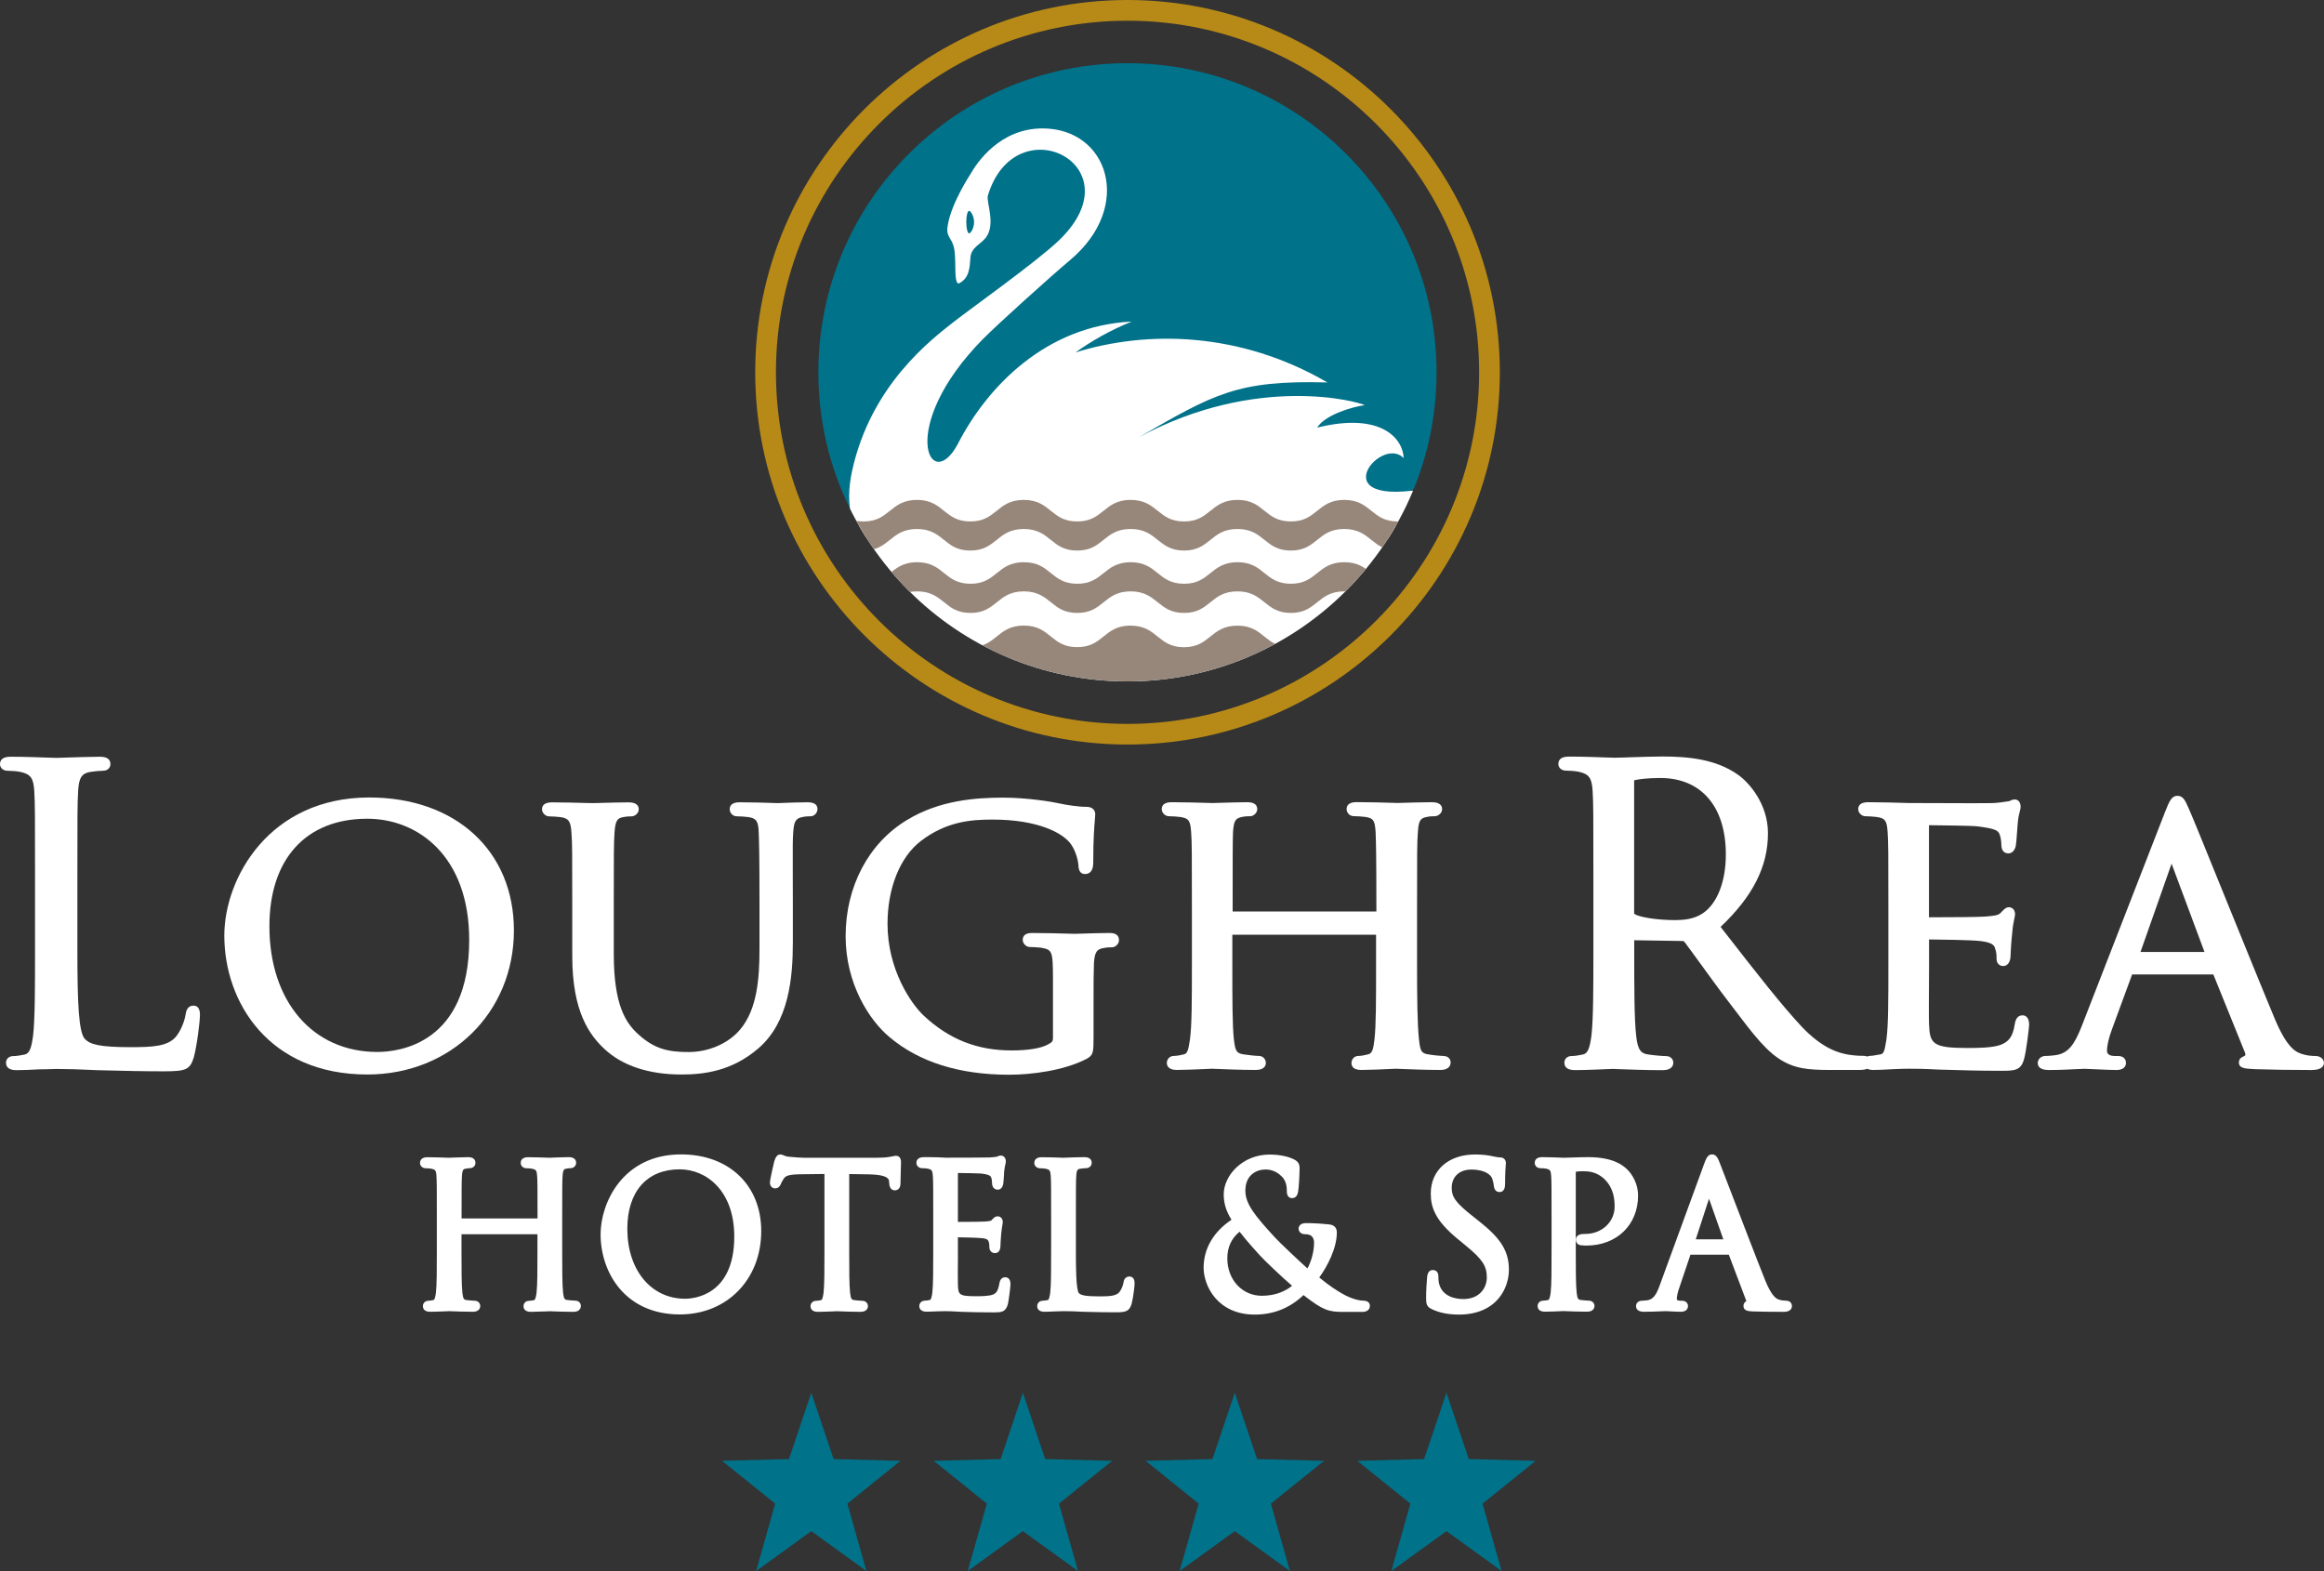 <?xml version="1.0" encoding="utf-8"?>
<!-- Generator: Adobe Illustrator 23.0.2, SVG Export Plug-In . SVG Version: 6.00 Build 0)  -->
<svg version="1.1" id="Layer_1" xmlns="http://www.w3.org/2000/svg" xmlns:xlink="http://www.w3.org/1999/xlink" x="0px" y="0px"
	 viewBox="0 0 305.11 206.26" style="enable-background:new 0 0 305.11 206.26;" xml:space="preserve">
<rect x="0" y="0" width="305.11" height="206.26" fill="#333333" stroke="none"/>
<style type="text/css">
	.st0{fill:#00728A;}
	.st1{fill:#FFFFFF;}
	.st2{fill:#B78917;}
	.st3{clip-path:url(#SVGID_2_);}
	.st4{fill:#97877B;}
</style>
<g>
	<polygon class="st0" points="131.37,191.56 122.58,191.79 129.56,197.41 127.05,206.26 134.29,201.02 141.53,206.26 139.03,197.41 
		146.01,191.79 137.22,191.56 134.29,182.85 	"/>
	<polygon class="st0" points="103.58,191.56 94.79,191.79 101.77,197.41 99.27,206.26 106.51,201.02 113.75,206.26 111.25,197.41 
		118.22,191.79 109.44,191.56 106.51,182.85 	"/>
	<polygon class="st0" points="186.97,191.56 178.19,191.79 185.16,197.41 182.66,206.26 189.9,201.02 197.14,206.26 194.64,197.41 
		201.62,191.79 192.83,191.56 189.9,182.85 	"/>
	<polygon class="st0" points="159.18,191.56 150.4,191.79 157.37,197.41 154.87,206.26 162.11,201.02 169.35,206.26 166.85,197.41 
		173.83,191.79 165.04,191.56 162.11,182.85 	"/>
</g>
<g>
	<path class="st1" d="M75.52,170.76c-0.19,0-0.72-0.05-1.07-0.09c-0.28-0.04-0.43-0.1-0.52-0.92c-0.12-1.03-0.12-3.08-0.12-5.45
		v-4.47c0-3.94,0-4.65,0.05-5.46c0.05-0.85,0.23-0.89,0.5-0.94l0.07-0.01c0.21-0.03,0.32-0.05,0.46-0.05c0.42,0,0.75-0.31,0.75-0.7
		c0-0.23-0.09-0.75-0.96-0.75c-0.56,0-1.59,0.04-2.08,0.06l-0.14,0.01c-0.14,0.01-0.24,0.01-0.27,0.01c-0.03,0-0.12,0-0.25-0.01
		l-0.07,0c-0.55-0.02-1.68-0.06-2.55-0.06s-0.96,0.53-0.96,0.75c0,0.39,0.33,0.7,0.75,0.7c0.23,0,0.6,0.03,0.75,0.06
		c0.49,0.11,0.61,0.21,0.66,0.94c0.05,0.8,0.05,1.51,0.05,5.45v0.14H60.6v-0.14c0-3.94,0-4.65,0.05-5.46
		c0.05-0.86,0.22-0.89,0.51-0.94l0.08-0.01c0.19-0.03,0.31-0.05,0.43-0.05c0.43,0,0.75-0.3,0.75-0.7c0-0.23-0.09-0.75-0.96-0.75
		c-0.4,0-1.09,0.02-2.08,0.06l-0.21,0.01c-0.1,0-0.17,0.01-0.19,0.01c-0.03,0-0.12,0-0.25-0.01l-0.08,0
		c-0.55-0.02-1.68-0.06-2.55-0.06c-0.86,0-0.96,0.53-0.96,0.75c0,0.39,0.33,0.7,0.75,0.7c0.23,0,0.6,0.03,0.75,0.06
		c0.49,0.1,0.62,0.21,0.66,0.94c0.05,0.8,0.05,1.51,0.05,5.45v4.47c0,2.37,0,4.41-0.12,5.44c-0.06,0.42-0.15,0.9-0.31,0.94
		c-0.26,0.05-0.5,0.09-0.65,0.09c-0.49,0-0.75,0.36-0.75,0.7c0,0.23,0.09,0.75,0.96,0.75c0.54,0,1.49-0.04,2.06-0.06l0.23-0.01
		c0.1,0,0.17-0.01,0.19-0.01l0.29,0.01c0.47,0.02,1.72,0.07,2.84,0.07c0.91,0,0.96-0.63,0.96-0.75c0-0.34-0.26-0.7-0.75-0.7
		c-0.19,0-0.72-0.05-1.07-0.09c-0.28-0.04-0.43-0.1-0.52-0.92c-0.12-1.03-0.12-3.08-0.12-5.45v-2.27h9.97v2.27
		c0,2.37,0,4.42-0.12,5.44c-0.06,0.42-0.15,0.9-0.31,0.94c-0.26,0.05-0.5,0.09-0.65,0.09c-0.49,0-0.75,0.36-0.75,0.7
		c0,0.23,0.09,0.75,0.96,0.75c0.4,0,1.09-0.02,2.08-0.06l0.21-0.01c0.1,0,0.17-0.01,0.19-0.01l0.29,0.01
		c0.47,0.02,1.72,0.07,2.84,0.07c0.93,0,0.96-0.68,0.96-0.75C76.28,171.12,76.01,170.76,75.52,170.76z"/>
	<path class="st1" d="M89.41,151.56c-7.69,0-10.56,6.43-10.56,10.48c0,5.07,3.26,10.53,10.41,10.53c6.19,0,10.68-4.6,10.68-10.94
		C99.94,155.61,95.71,151.56,89.41,151.56z M96.4,162.35c0,7.77-5.38,8.16-6.46,8.16c-4.46,0-7.58-3.77-7.58-9.18
		c0-4.89,2.57-7.81,6.87-7.81C92.69,153.52,96.4,156.28,96.4,162.35z"/>
	<path class="st1" d="M117.62,151.74c-0.1,0-0.19,0.02-0.33,0.05l-0.03,0.01c-0.11,0.02-0.25,0.05-0.45,0.08
		c-0.43,0.08-1,0.12-1.71,0.12h-9.53c-0.29,0-1.24-0.05-1.97-0.13c-0.35-0.03-0.54-0.11-0.7-0.18c-0.14-0.06-0.28-0.12-0.46-0.12
		c-0.49,0-0.66,0.52-0.79,0.9c-0.01,0.02-0.57,2.41-0.57,2.77c0,0.54,0.35,0.78,0.68,0.78c0.2,0,0.57-0.08,0.76-0.59
		c0.07-0.16,0.13-0.31,0.38-0.69c0.25-0.37,0.62-0.54,2.14-0.57l3.2-0.04v10.18c0,2.37,0,4.42-0.12,5.44
		c-0.06,0.42-0.15,0.9-0.31,0.94c-0.26,0.05-0.5,0.09-0.65,0.09c-0.49,0-0.75,0.36-0.75,0.7c0,0.23,0.09,0.75,0.96,0.75
		c0.56,0,1.59-0.04,2.08-0.06l0.14-0.01c0.14-0.01,0.24-0.01,0.27-0.01l0.29,0.01c0.47,0.02,1.72,0.07,2.84,0.07
		c0.91,0,0.96-0.63,0.96-0.75c0-0.34-0.26-0.7-0.75-0.7c-0.19,0-0.72-0.05-1.07-0.09c-0.28-0.04-0.43-0.1-0.52-0.92
		c-0.12-1.03-0.12-3.08-0.12-5.45v-10.18l2.64,0.04c2.5,0.05,2.56,0.66,2.59,0.89l0.02,0.27c0.04,0.62,0.3,0.94,0.75,0.94
		c0.27,0,0.73-0.18,0.73-0.88c0-0.1,0.01-0.38,0.02-0.75l0-0.05c0.02-0.64,0.05-1.52,0.05-1.99
		C118.3,151.82,117.83,151.74,117.62,151.74z"/>
	<path class="st1" d="M131.97,167.69c-0.62,0-0.73,0.61-0.77,0.84c-0.17,0.97-0.42,1.25-0.81,1.42c-0.56,0.23-1.64,0.23-2.23,0.23
		c-2.33,0-2.34-0.21-2.4-1.56c-0.02-0.37-0.01-2.07,0-3.2l0-2.98c0.85,0.01,2.66,0.06,3.2,0.12c0.73,0.07,0.8,0.32,0.85,0.5
		c0.08,0.25,0.08,0.45,0.08,0.68c0,0.45,0.31,0.78,0.73,0.78c0.33,0,0.73-0.18,0.73-1.03c0-0.15,0.05-1.07,0.1-1.58
		c0.05-0.5,0.11-0.85,0.15-1.08c0.04-0.2,0.05-0.32,0.05-0.39c0-0.52-0.35-0.75-0.68-0.75c-0.35,0-0.55,0.24-0.79,0.51
		c-0.09,0.1-0.36,0.13-0.83,0.17c-0.32,0.03-1.66,0.05-3.59,0.05l0-6.42c1.03,0.01,2.73,0.04,3.02,0.07
		c1.18,0.13,1.28,0.35,1.35,0.53c0.08,0.2,0.11,0.53,0.11,0.71c0,0.65,0.4,0.88,0.75,0.88c0.17,0,0.58-0.07,0.72-0.74
		c0.03-0.2,0.07-0.72,0.1-1.21c0.01-0.22,0.03-0.42,0.03-0.5c0.04-0.39,0.1-0.64,0.14-0.83c0.04-0.15,0.07-0.29,0.07-0.42
		c0-0.61-0.41-0.78-0.65-0.78c-0.2,0-0.35,0.07-0.48,0.14l-0.01,0c-0.13,0.03-0.46,0.08-0.98,0.11c-0.47,0.02-4.19,0.03-5.76,0.03
		l-1.05-0.05c-0.57-0.02-1.25-0.02-1.85-0.02c-0.86,0-0.96,0.53-0.96,0.75c0,0.39,0.33,0.7,0.75,0.7c0.23,0,0.6,0.03,0.75,0.06
		c0.49,0.11,0.61,0.21,0.66,0.94c0.05,0.8,0.05,1.51,0.05,5.45v4.47c0,2.37,0,4.41-0.12,5.44c-0.06,0.42-0.15,0.9-0.31,0.94
		c-0.26,0.05-0.5,0.09-0.65,0.09c-0.49,0-0.75,0.36-0.75,0.7c0,0.23,0.09,0.75,0.96,0.75c0.19,0,0.43-0.01,0.66-0.02l0.05,0
		c0.25-0.01,0.52-0.03,0.79-0.03c0.48-0.02,0.88-0.02,0.99-0.02c0.35,0,0.88,0.02,1.97,0.08l0.56,0.02
		c0.91,0.03,2.16,0.06,3.74,0.06c1.01,0,1.62,0,1.91-1.08c0.13-0.55,0.34-2.33,0.34-2.59C132.67,167.81,132.23,167.69,131.97,167.69
		z"/>
	<path class="st1" d="M148.27,167.59c-0.16,0-0.68,0.06-0.77,0.79c-0.07,0.43-0.3,0.96-0.54,1.26c-0.43,0.52-1.33,0.56-2.65,0.56
		c-1.86,0-2.4-0.16-2.66-0.42c-0.4-0.4-0.4-3.8-0.4-5.43v-4.52c0-3.94,0-4.65,0.05-5.46c0.05-0.85,0.22-0.88,0.53-0.93
		c0.27-0.04,0.59-0.07,0.75-0.07c0.42,0,0.75-0.31,0.75-0.7c0-0.23-0.09-0.75-0.96-0.75c-0.56,0-1.73,0.04-2.29,0.06l-0.17,0.01
		c-0.15,0.01-0.26,0.01-0.29,0.01c-0.03,0-0.12,0-0.25-0.01l-0.07,0c-0.55-0.02-1.69-0.06-2.55-0.06c-0.86,0-0.96,0.53-0.96,0.75
		c0,0.39,0.33,0.7,0.75,0.7c0.23,0,0.6,0.03,0.75,0.06c0.49,0.11,0.61,0.21,0.66,0.94c0.05,0.8,0.05,1.51,0.05,5.45v4.47
		c0,2.37,0,4.42-0.12,5.44c-0.06,0.42-0.15,0.9-0.31,0.94c-0.26,0.05-0.5,0.09-0.65,0.09c-0.49,0-0.75,0.36-0.75,0.7
		c0,0.23,0.09,0.75,0.96,0.75c0.42,0,1.03-0.03,1.45-0.05c0.32,0,0.62-0.01,0.82-0.02l0.22-0.01c0.69,0,1.44,0.02,2.58,0.08
		l0.75,0.02l0.05,0c0.9,0.02,2.03,0.05,3.43,0.05c1.33,0,1.83-0.09,2.13-1.09c0.21-0.76,0.4-2.34,0.4-2.69
		C148.97,167.71,148.53,167.59,148.27,167.59z"/>
	<path class="st1" d="M178.97,170.76c-0.79,0-1.98-0.46-2.75-0.92c-0.62-0.35-1.6-0.95-3.02-2.12c1.07-1.46,2.31-3.86,2.31-5.91
		c0-0.81-0.59-1.01-0.95-1.05c-1.12-0.12-2.16-0.18-3.11-0.18c-0.71,0-0.96,0.39-0.96,0.73c0,0.36,0.29,0.73,0.85,0.73
		c0.39,0,0.7,0.09,0.86,0.25c0.27,0.27,0.32,0.61,0.32,0.86c0,1.1-0.34,2.42-0.87,3.38c-1.18-1.06-3.57-3.31-4.28-4.08
		c-2.63-2.86-3.87-4.39-3.87-6.13c0-2.05,1.44-2.78,2.67-2.78c1.08,0,1.8,0.6,2.14,0.95c0.42,0.44,0.63,1.03,0.63,1.78
		c0,0.28,0,1.03,0.7,1.03c0.62,0,0.75-0.63,0.79-0.87c0.09-0.44,0.19-2.3,0.19-3.03c0-0.38-0.05-0.79-0.61-1.12
		c-0.8-0.45-2.02-0.7-3.34-0.7c-3.54,0-6.01,2.75-6.01,5.22c0,1.19,0.32,2.22,1.02,3.34c-2.36,1.57-3.66,3.8-3.66,6.29
		c0,2.38,1.82,6.16,6.72,6.16c2.46,0,4.61-0.86,6.39-2.56c2.57,2,3.29,2.21,5.24,2.21h2.49c0.58,0,0.98-0.3,0.98-0.73
		C179.88,171.32,179.81,170.76,178.97,170.76z M169.63,168.81c-0.75,0.61-2.04,1.31-3.97,1.31c-2.58,0-4.53-2.11-4.53-4.91
		c0-1.46,0.54-2.63,1.61-3.5c0.95,1.25,2.54,2.97,2.72,3.17C166.1,165.57,168.21,167.59,169.63,168.81z"/>
	<path class="st1" d="M194.19,160.34l-0.71-0.56c-2.45-1.92-2.89-2.67-2.89-3.83c0-1.46,1.01-2.4,2.57-2.4
		c1.96,0,2.56,0.81,2.69,1.06c0.1,0.19,0.25,0.79,0.27,1.08c0.08,0.67,0.45,0.81,0.75,0.81c0.73,0,0.73-0.85,0.73-1.13
		c0-1.33,0.06-2.12,0.09-2.47c0.01-0.12,0.01-0.19,0.01-0.22c0-0.35-0.21-0.73-0.8-0.73c-0.16,0-0.32-0.02-0.76-0.11
		c-0.76-0.18-1.55-0.27-2.49-0.27c-3.47,0-5.81,2.06-5.81,5.12c0,1.84,0.6,3.55,3.5,5.94l1.14,0.94c2.14,1.76,2.72,2.65,2.72,4.15
		c0,1.36-0.96,2.83-3.08,2.83c-0.84,0-2.83-0.21-3.22-2.16c-0.06-0.3-0.06-0.62-0.06-0.82c0-0.77-0.56-0.83-0.73-0.83
		c-0.3,0-0.68,0.16-0.75,0.92l-0.02,0.3c-0.04,0.52-0.11,1.39-0.11,2.43c0,0.71,0.03,1.13,0.69,1.46c1.02,0.5,2.21,0.74,3.64,0.74
		c1.62,0,3.06-0.4,4.15-1.17c1.76-1.25,2.39-3.23,2.39-4.67C198.11,164.3,197.08,162.62,194.19,160.34z"/>
	<path class="st1" d="M208.14,162c-0.43,0-1.24,0-1.24,0.78c0,0.2,0.08,0.4,0.23,0.53c0.14,0.13,0.31,0.19,0.5,0.18
		c0.17,0.03,0.53,0.04,0.63,0.04c4,0,6.8-2.71,6.8-6.59c0-1.51-0.78-2.79-1.44-3.42c-0.47-0.44-1.71-1.6-5.1-1.6
		c-0.67,0-1.44,0.02-2.16,0.05l-0.05,0c-0.42,0.01-0.78,0.03-0.99,0.03c-0.05,0-0.17,0-0.34-0.01l-0.14-0.01
		c-0.59-0.02-1.58-0.06-2.39-0.06c-0.86,0-0.96,0.53-0.96,0.75c0,0.4,0.32,0.7,0.75,0.7c0.23,0,0.6,0.03,0.75,0.06
		c0.49,0.11,0.61,0.21,0.66,0.94c0.05,0.8,0.05,1.51,0.05,5.45v4.47c0,2.37,0,4.42-0.12,5.44c-0.06,0.42-0.15,0.9-0.31,0.94
		c-0.26,0.05-0.5,0.09-0.65,0.09c-0.49,0-0.75,0.36-0.75,0.7c0,0.23,0.09,0.75,0.96,0.75c0.6,0,1.7-0.05,2.17-0.07l0.26-0.01
		l0.28,0.01c0.74,0.03,1.83,0.07,2.84,0.07c0.93,0,0.96-0.68,0.96-0.75c0-0.34-0.26-0.7-0.75-0.7c-0.19,0-0.72-0.05-1.07-0.09
		c-0.28-0.04-0.43-0.1-0.52-0.92c-0.12-1.03-0.12-3.08-0.12-5.45v-10.44c0-0.01,0-0.01,0-0.02c0.19-0.04,0.46-0.07,0.75-0.07l0.13,0
		c0.03,0,0.07,0,0.1,0c0.64,0,1.82,0.05,2.86,1.11c1.13,1.15,1.26,2.56,1.26,3.52C211.99,160.42,210.3,162,208.14,162z"/>
	<path class="st1" d="M234.45,170.76c-0.32,0-0.6-0.04-0.86-0.13c-0.28-0.08-0.92-0.27-1.83-2.5c-1.12-2.79-3.54-9.12-4.85-12.52
		c-0.58-1.52-0.96-2.52-1.07-2.78c-0.28-0.74-0.49-1.27-1.07-1.27c-0.58,0-0.78,0.54-1.08,1.35l-5.77,15.78
		c-0.44,1.23-0.84,1.92-1.69,2.03c-0.18,0.02-0.5,0.05-0.66,0.05c-0.45,0-0.78,0.29-0.78,0.7c0,0.28,0.13,0.75,1.03,0.75
		c0.8,0,1.68-0.03,2.27-0.06l0.04,0c0.28-0.01,0.48-0.02,0.56-0.02c0.09,0,0.26,0.01,0.49,0.02l0.14,0.01
		c0.41,0.02,0.98,0.05,1.36,0.05c0.89,0,0.93-0.63,0.93-0.75c0-0.26-0.17-0.7-0.8-0.7h-0.25c-0.17,0-0.42-0.07-0.42-0.18
		c0-0.39,0.12-0.95,0.33-1.53l1.46-4.33h5.04l2.29,6.05c0.01,0.01,0.01,0.03,0.01,0.04c-0.24,0.13-0.38,0.36-0.38,0.63
		c0,0.67,0.7,0.7,1.17,0.72l0.13,0.01c1.13,0.03,2.56,0.05,4,0.05c0.95,0,1.06-0.53,1.06-0.75
		C235.26,171.39,235.24,170.76,234.45,170.76z M226.25,162.71h-3.62l1.74-5.33L226.25,162.71z"/>
</g>
<g>
	<path class="st1" d="M25.39,132.03c-0.4,0-0.9,0.2-1.02,1.15c-0.16,1-0.68,2.2-1.26,2.91c-1.07,1.29-3.06,1.39-5.98,1.39
		c-4.13,0-5.28-0.37-5.97-1.06c-0.84-0.84-1-4.77-1-11.74v-9.42c0-8.24,0-9.73,0.1-11.41c0.1-1.75,0.46-2.31,1.61-2.51
		c0.58-0.09,1.3-0.15,1.66-0.15c0.56,0,0.97-0.37,0.97-0.87c0-0.65-0.47-0.97-1.4-0.97c-1.15,0-3.4,0.08-4.74,0.12l-0.21,0.01
		c-0.41,0.01-0.7,0.02-0.77,0.02c-0.06,0-0.26-0.01-0.57-0.02l-0.12,0c-1.13-0.04-3.5-0.13-5.29-0.13c-0.93,0-1.4,0.33-1.4,0.97
		c0,0.49,0.42,0.87,0.97,0.87c0.45,0,1.31,0.06,1.69,0.15c1.36,0.29,1.74,0.81,1.84,2.51c0.1,1.68,0.1,3.17,0.1,11.41v9.32
		c0,4.96,0,9.24-0.26,11.42c-0.21,1.52-0.44,2.32-1.11,2.45c-0.56,0.12-1.1,0.2-1.47,0.2c-0.67,0-0.97,0.45-0.97,0.87
		c0,0.65,0.47,0.98,1.4,0.98c0.82,0,2.05-0.06,3.02-0.11c0.72,0,1.36-0.02,1.78-0.04l0.03,0c0.17-0.01,0.3-0.01,0.36-0.01
		c1.49,0,3.1,0.05,5.39,0.16l1.63,0.04l0.02,0c1.88,0.05,4.22,0.11,7.15,0.11c2.88,0,3.38-0.24,3.87-1.83
		c0.44-1.59,0.81-4.85,0.81-5.44C26.26,132.97,26.26,132.03,25.39,132.03z"/>
	<path class="st1" d="M48.48,104.7c-13.13,0-19.03,10.6-19.03,18.13c0,8.78,5.87,18.24,18.77,18.24c10.97,0,19.25-8.14,19.25-18.93
		C67.46,111.71,59.83,104.7,48.48,104.7z M61.6,123.41c0,13.64-9.23,14.7-12.06,14.7c-8.48,0-14.17-6.63-14.17-16.5
		c0-8.84,4.8-14.12,12.85-14.12C54.88,107.49,61.6,112.41,61.6,123.41z"/>
	<path class="st1" d="M106.05,105.33c-0.98,0-2.43,0.05-3.12,0.08c-0.37,0.01-0.7,0.03-0.8,0.03c-0.05,0-0.17,0-0.36-0.01
		l-0.29-0.01c-0.84-0.03-2.81-0.09-4.39-0.09c-1.07,0-1.29,0.5-1.29,0.92c0,0.44,0.38,0.92,0.92,0.92c0.4,0,1.16,0.05,1.51,0.1
		c1.13,0.16,1.33,0.62,1.38,2.05c0.05,1.41,0.1,2.75,0.1,9.59v5.67c0,3.92-0.31,7.91-2.52,10.56c-1.53,1.84-4.13,2.98-6.78,2.98
		c-2.62,0-4.44-0.37-6.57-2.29c-1.69-1.52-3.26-3.85-3.26-10.61v-6.3c0-6.98,0-8.24,0.1-9.65c0.11-1.55,0.38-1.86,1.14-1.99
		c0.53-0.1,0.77-0.1,1.07-0.1c0.5,0,0.97-0.45,0.97-0.92c0-0.42-0.23-0.92-1.34-0.92c-0.89,0-2.39,0.04-3.5,0.07l-0.26,0.01
		c-0.47,0.01-0.83,0.02-0.96,0.02c-0.13,0-0.52-0.01-0.97-0.02l-0.02,0c-1.08-0.03-2.9-0.08-4.36-0.08c-1.07,0-1.29,0.5-1.29,0.92
		c0,0.46,0.46,0.92,0.92,0.92c0.4,0,1.16,0.05,1.51,0.1c1.12,0.15,1.33,0.61,1.43,1.98c0.11,1.41,0.11,2.67,0.11,9.65v6.62
		c0,7.31,2.27,10.37,4.25,12.21c2.33,2.18,5.81,3.33,10.07,3.33c2.85,0,6.58-0.39,10.1-3.42c4.02-3.45,4.54-9.25,4.54-13.92v-4.82
		c0-2.09,0-3.67-0.01-4.89l0-0.15c-0.01-2.73-0.01-3.65,0.06-4.61c0.1-1.43,0.33-1.81,1.19-1.99c0.53-0.1,0.77-0.1,1.07-0.1
		c0.54,0,0.92-0.49,0.92-0.92C107.34,105.83,107.12,105.33,106.05,105.33z"/>
	<path class="st1" d="M145.62,122.49c-0.97,0-2.57,0.05-3.86,0.09c-0.39,0.01-0.64,0.02-0.69,0.02c-0.07,0-0.33-0.01-0.71-0.02
		c-1.04-0.03-3.22-0.09-4.8-0.09c-0.35,0-1.29,0-1.29,0.92c0,0.46,0.46,0.92,0.92,0.92c0.38,0,1.14,0.05,1.48,0.09
		c1.42,0.28,1.57,0.31,1.57,4.02v7.79c0,0.53-0.13,0.6-0.67,0.9c-0.89,0.5-2.58,0.78-4.76,0.78c-4.52,0-8.19-1.45-11.54-4.57
		c-1.64-1.54-4.75-6.03-4.75-12.04c0-4.72,1.64-8.79,4.39-10.9c3.39-2.58,6.64-2.8,9.41-2.8c5.95,0,9.27,1.76,10.3,3.26
		c0.65,0.93,0.91,2.14,0.96,2.65c0,0.82,0.29,1.24,0.87,1.24c0.49,0,1.08-0.26,1.08-1.5c0-3.25,0.14-4.78,0.21-5.6
		c0.03-0.35,0.05-0.57,0.05-0.75c0-0.47-0.3-0.97-1.13-0.97c-1.07,0-2.63-0.24-3.63-0.46c-0.86-0.2-4.19-0.75-7.28-0.75
		c-3.65,0-8.39,0.33-12.68,2.94c-5.04,3.04-8.05,8.74-8.05,15.25c0,6.23,3.1,11.03,5.75,13.24c3.88,3.28,9.17,4.95,15.71,4.95
		c2.98,0,7.21-0.55,10.17-2.08c0.9-0.49,0.92-0.85,0.92-2.92v-5.03c0-1.87,0-3.22,0.05-4.62c0.1-1.53,0.41-1.84,1.31-1.99
		c0.48-0.09,0.76-0.09,1.06-0.09c0.46,0,0.92-0.46,0.92-0.92C146.91,122.49,145.97,122.49,145.62,122.49z"/>
	<path class="st1" d="M189.52,138.64c-0.33,0-1.36-0.1-1.99-0.21c-0.98-0.14-1.06-0.51-1.23-1.9c-0.23-2-0.26-6.02-0.26-9.68v-7.95
		c0-6.98,0-8.24,0.11-9.66c0.1-1.54,0.33-1.81,1.14-1.98c0.53-0.1,0.77-0.1,1.07-0.1c0.5,0,0.97-0.45,0.97-0.92
		c0-0.42-0.23-0.92-1.34-0.92c-0.98,0-2.78,0.05-3.75,0.08c-0.42,0.01-0.78,0.02-0.86,0.02c-0.05,0-0.24,0-0.58-0.02
		c-1.02-0.03-3.13-0.09-4.72-0.09c-1.07,0-1.29,0.5-1.29,0.92c0,0.44,0.38,0.92,0.92,0.92c0.4,0,1.16,0.05,1.51,0.1
		c1.14,0.16,1.28,0.52,1.38,2c0.05,1.38,0.1,2.81,0.1,9.75l0,0.67l-18.87,0v-0.67c0-6.92,0-8.36,0.05-9.76
		c0.1-1.55,0.34-1.8,1.2-1.99c0.48-0.09,0.76-0.09,1.06-0.09c0.46,0,0.92-0.47,0.92-0.92c0-0.42-0.22-0.92-1.29-0.92
		c-0.96,0-2.59,0.05-3.9,0.09c-0.4,0.01-0.65,0.02-0.71,0.02c-0.07,0-0.32-0.01-0.68-0.02c-1-0.03-3.09-0.09-4.67-0.09
		c-1.07,0-1.29,0.5-1.29,0.92c0,0.46,0.46,0.92,0.92,0.92c0.4,0,1.16,0.05,1.51,0.1c1.15,0.16,1.33,0.54,1.43,1.98
		c0.1,1.41,0.1,2.67,0.1,9.65v7.95c0,4.21,0,7.85-0.26,9.66l-0.02,0.13c-0.2,1.27-0.31,1.69-0.79,1.8c-0.36,0.09-0.91,0.2-1.3,0.2
		c-0.58,0-0.92,0.47-0.92,0.92c0,0.28,0.13,0.92,1.29,0.92c1,0,2.74-0.08,3.78-0.12l0.23-0.01c0.33-0.01,0.58-0.03,0.64-0.03
		c0.04,0,0.19,0.01,0.42,0.02l0.08,0c0.97,0.04,3.25,0.14,5.27,0.14c1.2,0,1.29-0.71,1.29-0.92c0-0.45-0.34-0.92-0.92-0.92
		c-0.37,0-1.34-0.1-2.04-0.21c-0.92-0.14-1.06-0.51-1.23-1.9c-0.21-1.82-0.21-5.25-0.21-9.58v-4.22h18.87v4.22
		c0,4.3,0,7.7-0.21,9.52c-0.16,1.37-0.31,1.85-0.86,1.97c-0.51,0.13-0.94,0.2-1.24,0.2c-0.58,0-0.92,0.47-0.92,0.92
		c0,0.42,0.22,0.92,1.29,0.92c1.01,0,2.88-0.08,3.88-0.13l0.14-0.01c0.31-0.01,0.53-0.02,0.59-0.02c0.05,0,0.2,0.01,0.43,0.02
		l0.23,0.01c1.04,0.04,3.21,0.13,5.11,0.13c1.28,0,1.34-0.77,1.34-0.92C190.5,139.12,190.16,138.64,189.52,138.64z"/>
	<path class="st1" d="M265.53,133.3c-0.79,0-0.94,0.75-1.02,1.16c-0.25,1.72-0.84,2.29-1.78,2.69c-1.12,0.44-3.29,0.44-4.46,0.44
		c-4.48,0-4.92-0.54-5.01-3.08c-0.04-0.63-0.02-3.53-0.01-5.65l0-0.15c0-0.77,0.01-1.44,0.01-1.84l0-3.53
		c1.15,0.01,5.57,0.06,6.75,0.21c1.72,0.2,1.84,0.67,1.93,1.01c0.18,0.5,0.18,0.9,0.18,1.3c0,0.67,0.44,0.97,0.87,0.97
		c0.59,0,0.97-0.55,0.97-1.4c0-0.29,0.1-1.98,0.21-2.87c0.07-0.94,0.2-1.56,0.29-1.98c0.05-0.25,0.09-0.41,0.09-0.55
		c0-0.63-0.41-0.92-0.82-0.92c-0.36,0-0.59,0.24-0.89,0.55l-0.19,0.2c-0.31,0.31-0.81,0.37-1.83,0.46l-0.12,0.01
		c-0.75,0.07-4.33,0.1-7.45,0.1v-12.09c1.25,0.01,5.71,0.06,6.37,0.15c2.47,0.31,2.7,0.58,2.9,1.04c0.17,0.41,0.23,1.05,0.23,1.38
		c0,1.05,0.7,1.13,0.92,1.13c0.54,0,0.86-0.49,0.96-0.92c0.07-0.34,0.13-1.11,0.2-2.07l0-0.07c0.03-0.39,0.05-0.72,0.07-0.89
		c0.06-0.75,0.18-1.21,0.27-1.55c0.06-0.24,0.11-0.42,0.11-0.61c0-0.72-0.41-0.97-0.76-0.97c-0.25,0-0.45,0.09-0.61,0.16
		c-0.06,0.03-0.1,0.04-0.11,0.06l-0.29,0.04c-0.43,0.07-1.09,0.17-1.77,0.21c-0.61,0.03-4.24,0.03-10.48,0l-0.61,0
		c-0.07,0-0.32-0.01-0.69-0.02c-1.02-0.03-3.13-0.09-4.71-0.09c-1.07,0-1.29,0.5-1.29,0.92c0,0.47,0.46,0.92,0.92,0.92
		c0.4,0,1.16,0.05,1.51,0.1c1.15,0.16,1.33,0.54,1.43,1.98c0.1,1.41,0.1,2.67,0.1,9.65v7.95c0,4.21,0,7.85-0.26,9.66l-0.03,0.16
		c-0.2,1.24-0.3,1.68-0.72,1.76c-0.16,0.02-0.35,0.06-0.54,0.09c-0.29,0.06-0.6,0.11-0.82,0.11c-0.15,0-0.29,0.04-0.41,0.09
		c-0.14-0.06-0.28-0.09-0.44-0.09c-0.3,0-1.02,0-1.98-0.15c-1.36-0.22-3.48-0.84-6.15-3.65c-2.68-2.87-5.81-6.88-9.43-11.53
		l-1.25-1.6c4.24-4.02,6.22-7.93,6.22-12.29c0-3.83-2.44-6.61-3.88-7.65c-2.99-2.14-6.74-2.43-10.01-2.43
		c-1.04,0-3.03,0.06-4.48,0.11l-0.18,0.01c-0.78,0.02-1.39,0.04-1.59,0.04c-0.06,0-0.26-0.01-0.57-0.02l-0.12,0
		c-1.13-0.04-3.5-0.13-5.29-0.13c-0.93,0-1.4,0.33-1.4,0.97c0,0.49,0.42,0.87,0.97,0.87c0.45,0,1.31,0.06,1.69,0.15
		c1.36,0.29,1.74,0.81,1.84,2.52c0.1,1.68,0.1,3.16,0.1,11.41v9.32c0,4.96,0,9.24-0.26,11.42c-0.21,1.52-0.44,2.32-1.11,2.45
		c-0.55,0.12-1.1,0.2-1.47,0.2c-0.67,0-0.97,0.45-0.97,0.87c0,0.65,0.47,0.98,1.4,0.98c1.35,0,3.91-0.11,4.75-0.15l0.23-0.01
		c0.05,0,0.21,0.01,0.45,0.02l0.18,0.01c1.18,0.04,3.65,0.14,5.89,0.14c1.26,0,1.4-0.68,1.4-0.98c0-0.42-0.3-0.87-0.97-0.87
		c-0.44,0-1.59-0.1-2.31-0.21c-0.92-0.12-1.39-0.52-1.59-2.43c-0.26-2.19-0.26-6.47-0.26-11.43l0-1.14l6.33,0.1
		c0.13,0,0.15,0.01,0.25,0.1c0.43,0.56,1.12,1.51,1.91,2.6l0.09,0.12c1.11,1.53,2.49,3.44,3.77,5.11l0.67,0.88
		c2.68,3.54,4.45,5.87,6.66,7.05c1.51,0.81,2.95,1.07,5.93,1.07h3.76c0.36,0,0.85,0,1.23-0.15c0.19,0.09,0.44,0.15,0.79,0.15
		c0.62,0,1.51-0.04,2.73-0.11c0.92-0.05,1.75-0.05,1.98-0.05c0.71,0,1.89,0,3.85,0.11l1.12,0.03c1.74,0.05,4.13,0.13,7,0.13
		c1.85,0,2.7,0,3.12-1.57c0.28-1,0.66-4.13,0.66-4.49C266.39,133.42,265.79,133.3,265.53,133.3z M226.58,112.18
		c0,3.54-1.12,6.42-3,7.71c-1.16,0.81-2.64,0.91-3.66,0.91c-2.47,0-4.67-0.4-5.28-0.77c-0.1-0.06-0.1-0.09-0.1-0.16v-17.32
		c0-0.09,0.02-0.1,0.03-0.11c0.41-0.12,1.73-0.3,3.39-0.3C223.36,102.14,226.58,105.9,226.58,112.18z"/>
	<path class="st1" d="M303.98,138.64c-0.42,0-1.05-0.04-1.69-0.24c-0.78-0.25-1.95-0.62-3.63-4.61c-1.51-3.61-4.33-10.57-6.6-16.15
		c-2.23-5.5-4.16-10.26-4.58-11.2c-0.09-0.18-0.16-0.36-0.23-0.52l-0.02-0.04c-0.33-0.75-0.62-1.4-1.36-1.4
		c-0.73,0-1.04,0.61-1.62,2.1l-10.96,28.17c-0.93,2.34-1.72,3.57-3.49,3.79c-0.35,0.05-1.02,0.1-1.3,0.1
		c-0.53,0-0.97,0.42-0.97,0.92c0,0.42,0.25,0.92,1.45,0.92c1.31,0,2.82-0.07,3.73-0.12c0.46-0.02,0.83-0.04,0.98-0.04
		c0.21,0,0.76,0.03,1.39,0.06c0.89,0.04,2.11,0.1,2.79,0.1c1.15,0,1.24-0.71,1.24-0.92c0-0.45-0.27-0.92-1.03-0.92h-0.42
		c-0.47,0-1.04-0.12-1.04-0.67c0-0.71,0.24-1.74,0.65-2.83l2.65-7.21l10.66,0l4.15,10.25c0.06,0.14,0.08,0.26,0.04,0.34
		c-0.03,0.08-0.12,0.14-0.17,0.15l-0.12,0.06c-0.16,0.07-0.54,0.24-0.54,0.77c0,0.76,0.85,0.8,1.84,0.85l0.33,0.02
		c2.1,0.07,4.72,0.11,7.38,0.11c1.45,0,1.61-0.65,1.61-0.92C305.11,139.03,304.63,138.64,303.98,138.64z M289.42,124.98h-8.4
		l4.08-11.59L289.42,124.98z"/>
</g>
<g>
	<g>
		<path class="st2" d="M148.03,97.75c-26.95,0-48.88-21.93-48.88-48.88C99.15,21.93,121.07,0,148.03,0
			c26.95,0,48.88,21.93,48.88,48.88C196.9,75.83,174.98,97.75,148.03,97.75z M148.03,2.72c-25.45,0-46.16,20.71-46.16,46.16
			s20.71,46.16,46.16,46.16c25.45,0,46.16-20.71,46.16-46.16S173.48,2.72,148.03,2.72z"/>
	</g>
	<g>
		<defs>
			<path id="SVGID_1_" d="M188.6,48.88c0,22.41-18.17,40.58-40.58,40.58c-22.41,0-40.58-18.17-40.58-40.58
				c0-22.41,18.17-40.58,40.58-40.58C170.44,8.3,188.6,26.47,188.6,48.88z"/>
		</defs>
		<clipPath id="SVGID_2_">
			<use xlink:href="#SVGID_1_"  style="overflow:visible;"/>
		</clipPath>
		<g class="st3">
			<path class="st0" d="M191.04,49.31c0.14,22.19-18.84,20.13-42.6,20.13c-23.76,0-43.57,8.14-43.43-20.13
				c0.11-23.76,19.26-43.02,43.02-43.02S190.9,25.56,191.04,49.31z"/>
			<g>
				<g>
					<rect x="103.3" y="69.01" class="st1" width="89.46" height="34.13"/>
					<path class="st1" d="M189.53,63.66c-16.96,4.01-8.33-6.79-5.25-3.51c-0.06-2.49-2.87-6.11-11.35-4.01
						c1.03-1.73,4.92-2.81,6.24-2.94c-0.62-0.41-14.04-4.22-29.68,4.22c9.88-5.68,12.89-7.53,24.78-7.21
						c-11.54-6.71-23.74-6.84-33.07-3.94c2.11-1.5,4.56-2.92,7.38-4.05c-11.25,0.53-18.97,8.53-22.85,16.1
						c-3.6,6.72-8.08-2.23,3.31-13.8c1.95-1.97,8.75-8.1,11.49-10.41c8.35-7.04,4.96-17.25-3.66-17.25c-5.56,0-8.58,4.42-9.5,6.06
						c0,0-2.39,3.61-2.92,6.52c-0.16,0.85-0.13,1.22,0.33,1.96c0.62,1,0.57,1.85,0.63,2.98c0.04,0.86-0.08,3.03,0.51,2.82
						c1.35-0.7,1.39-2.05,1.49-3.42c0.12-1.33,1.32-1.67,2.04-2.61c1.28-1.75,0.07-4.49,0.23-5.44c3.58-12.03,19.59-4.08,9.4,5.78
						c-2.85,2.76-11.82,9.14-13.8,10.7c-3.09,2.42-10.94,8.37-13.41,19.61c-0.95,4.32-0.4,9.46,4.54,9.41
						c7.98-0.08,61.78,0.05,63.92,0.05C183.53,71.27,195.47,62.25,189.53,63.66z M127.23,30.64c-0.2,0-0.37-0.66-0.37-1.48
						s0.16-1.48,0.37-1.48c0.2,0,0.65,0.66,0.65,1.48S127.43,30.64,127.23,30.64z"/>
				</g>
			</g>
			<g>
				<path class="st4" d="M190.51,69.45c-1.78,0-2.69,0.73-3.56,1.44c-0.89,0.71-1.73,1.39-3.45,1.39c-1.72,0-2.56-0.68-3.45-1.39
					c-0.88-0.71-1.78-1.44-3.57-1.44c-1.78,0-2.69,0.73-3.56,1.44c-0.89,0.71-1.72,1.39-3.45,1.39c-1.72,0-2.56-0.68-3.45-1.39
					c-0.88-0.71-1.78-1.44-3.56-1.44c-1.79,0-2.69,0.73-3.56,1.44c-0.89,0.71-1.73,1.39-3.45,1.39c-1.72,0-2.56-0.68-3.45-1.39
					c-0.88-0.71-1.78-1.44-3.57-1.44l0,0c-1.78,0-2.69,0.73-3.56,1.44c-0.89,0.71-1.73,1.39-3.45,1.39c-1.72,0-2.56-0.67-3.45-1.39
					c-0.88-0.71-1.78-1.44-3.57-1.44c-1.78,0-2.69,0.73-3.56,1.44c-0.89,0.71-1.73,1.39-3.45,1.39c-1.72,0-2.56-0.67-3.45-1.39
					c-0.88-0.71-1.78-1.44-3.56-1.44c-1.78,0-2.69,0.73-3.56,1.44c-0.89,0.71-1.73,1.39-3.45,1.39c-1.72,0-2.56-0.67-3.45-1.39
					c-0.88-0.71-1.78-1.44-3.56-1.45v-3.82c1.78,0.01,2.69,0.75,3.56,1.45c0.89,0.71,1.73,1.39,3.45,1.39
					c1.72,0,2.56-0.68,3.45-1.39c0.88-0.71,1.78-1.44,3.56-1.44c1.78,0,2.69,0.73,3.56,1.44c0.89,0.71,1.73,1.39,3.45,1.39
					c1.72,0,2.56-0.68,3.45-1.39c0.87-0.71,1.78-1.44,3.56-1.44c1.79,0,2.69,0.73,3.57,1.44c0.89,0.71,1.72,1.39,3.45,1.39
					c1.72,0,2.56-0.68,3.45-1.39c0.88-0.71,1.78-1.44,3.56-1.44l0,0c1.78,0,2.69,0.73,3.57,1.44c0.89,0.71,1.72,1.39,3.45,1.39
					c1.72,0,2.56-0.68,3.45-1.39c0.88-0.71,1.78-1.44,3.56-1.44c1.79,0,2.69,0.73,3.56,1.44c0.89,0.71,1.73,1.39,3.45,1.39
					c1.72,0,2.56-0.68,3.45-1.39c0.88-0.71,1.78-1.44,3.56-1.44c1.79,0,2.69,0.73,3.57,1.44c0.89,0.71,1.72,1.39,3.45,1.39
					c1.72,0,2.56-0.68,3.45-1.39c0.88-0.71,1.78-1.44,3.56-1.44V69.45z"/>
			</g>
			<g>
				<path class="st4" d="M190.51,77.64c-1.78,0-2.69,0.73-3.56,1.44c-0.89,0.71-1.73,1.39-3.45,1.39c-1.72,0-2.56-0.68-3.45-1.39
					c-0.88-0.71-1.78-1.44-3.57-1.44c-1.78,0-2.69,0.73-3.56,1.44c-0.89,0.71-1.72,1.39-3.45,1.39c-1.72,0-2.56-0.68-3.45-1.39
					c-0.88-0.71-1.78-1.44-3.56-1.44c-1.79,0-2.69,0.73-3.56,1.44c-0.89,0.71-1.73,1.39-3.45,1.39c-1.72,0-2.56-0.68-3.45-1.39
					c-0.88-0.71-1.78-1.44-3.56-1.44l0,0c-1.78,0-2.69,0.73-3.56,1.44c-0.89,0.71-1.73,1.39-3.45,1.39c-1.72,0-2.56-0.67-3.45-1.39
					c-0.88-0.71-1.78-1.44-3.56-1.44c-1.78,0-2.69,0.73-3.56,1.44c-0.89,0.71-1.73,1.39-3.45,1.39c-1.72,0-2.56-0.67-3.45-1.39
					c-0.88-0.71-1.78-1.44-3.56-1.44c-1.78,0-2.69,0.73-3.56,1.44c-0.89,0.71-1.73,1.39-3.45,1.39c-1.72,0-2.56-0.67-3.45-1.39
					c-0.88-0.71-1.78-1.44-3.56-1.46V73.8c1.78,0.01,2.69,0.75,3.56,1.45c0.89,0.71,1.73,1.39,3.45,1.39c1.72,0,2.56-0.68,3.45-1.39
					c0.88-0.71,1.78-1.44,3.56-1.44c1.78,0,2.69,0.73,3.56,1.44c0.89,0.71,1.73,1.39,3.45,1.39c1.72,0,2.56-0.68,3.45-1.39
					c0.87-0.71,1.78-1.44,3.56-1.44c1.79,0,2.69,0.73,3.56,1.44c0.89,0.71,1.72,1.39,3.45,1.39c1.72,0,2.56-0.68,3.45-1.39
					c0.88-0.71,1.78-1.44,3.56-1.44l0,0c1.78,0,2.69,0.73,3.56,1.44c0.89,0.71,1.72,1.39,3.45,1.39c1.72,0,2.56-0.68,3.45-1.39
					c0.88-0.71,1.78-1.44,3.56-1.44c1.79,0,2.69,0.73,3.56,1.44c0.89,0.71,1.73,1.39,3.45,1.39c1.72,0,2.56-0.68,3.45-1.39
					c0.88-0.71,1.78-1.44,3.56-1.44c1.79,0,2.69,0.73,3.57,1.44c0.89,0.71,1.72,1.39,3.45,1.39c1.72,0,2.56-0.68,3.45-1.39
					c0.88-0.71,1.78-1.44,3.56-1.44V77.64z"/>
			</g>
			<g>
				<path class="st4" d="M190.5,85.95c-1.78,0-2.69,0.73-3.56,1.44c-0.89,0.71-1.73,1.4-3.45,1.4c-1.72,0-2.56-0.68-3.45-1.4
					c-0.88-0.71-1.78-1.44-3.57-1.44c-1.78,0-2.69,0.73-3.56,1.44c-0.89,0.71-1.73,1.4-3.45,1.4c-1.72,0-2.56-0.68-3.45-1.4
					c-0.88-0.71-1.78-1.44-3.56-1.44c-1.79,0-2.69,0.73-3.56,1.44c-0.89,0.71-1.73,1.4-3.45,1.4c-1.72,0-2.56-0.68-3.45-1.4
					c-0.88-0.71-1.78-1.44-3.56-1.44l0,0c-1.78,0-2.69,0.73-3.56,1.44c-0.89,0.71-1.73,1.39-3.45,1.39c-1.72,0-2.56-0.68-3.45-1.39
					c-0.88-0.71-1.78-1.44-3.56-1.44c-1.78,0-2.69,0.73-3.56,1.44c-0.89,0.71-1.73,1.39-3.45,1.39c-1.72,0-2.56-0.68-3.45-1.39
					c-0.88-0.71-1.78-1.44-3.56-1.44c-1.78,0-2.69,0.73-3.56,1.44c-0.89,0.71-1.73,1.39-3.45,1.39c-1.72,0-2.56-0.68-3.45-1.39
					c-0.88-0.71-1.78-1.44-3.57-1.45v-3.82c1.78,0.01,2.69,0.74,3.57,1.45c0.89,0.71,1.72,1.39,3.45,1.39
					c1.72,0,2.56-0.68,3.45-1.39c0.88-0.71,1.78-1.44,3.56-1.44c1.78,0,2.69,0.73,3.56,1.44c0.89,0.71,1.73,1.39,3.45,1.39
					c1.72,0,2.56-0.68,3.45-1.39c0.87-0.71,1.78-1.44,3.56-1.44c1.79,0,2.69,0.73,3.56,1.44c0.89,0.71,1.72,1.39,3.45,1.39
					c1.72,0,2.56-0.68,3.45-1.39c0.88-0.71,1.78-1.44,3.56-1.44l0,0.01c1.78,0,2.69,0.73,3.56,1.44c0.89,0.71,1.72,1.39,3.45,1.39
					c1.72,0,2.56-0.68,3.45-1.39c0.88-0.71,1.78-1.44,3.56-1.44c1.79,0,2.69,0.73,3.56,1.44c0.89,0.71,1.73,1.39,3.45,1.39
					c1.72,0,2.56-0.68,3.45-1.39c0.88-0.71,1.78-1.44,3.56-1.44c1.79,0,2.69,0.73,3.57,1.44c0.89,0.71,1.72,1.39,3.45,1.39
					c1.72,0,2.56-0.68,3.45-1.39c0.88-0.71,1.78-1.44,3.56-1.44V85.95z"/>
			</g>
			<polygon class="st4" points="126.7,87.46 134.05,82.91 142.03,87.46 148.44,83.96 155.89,87.46 161.43,82.91 168.92,87.46 
				168.92,92.57 127.75,92.57 			"/>
		</g>
	</g>
</g>
</svg>
